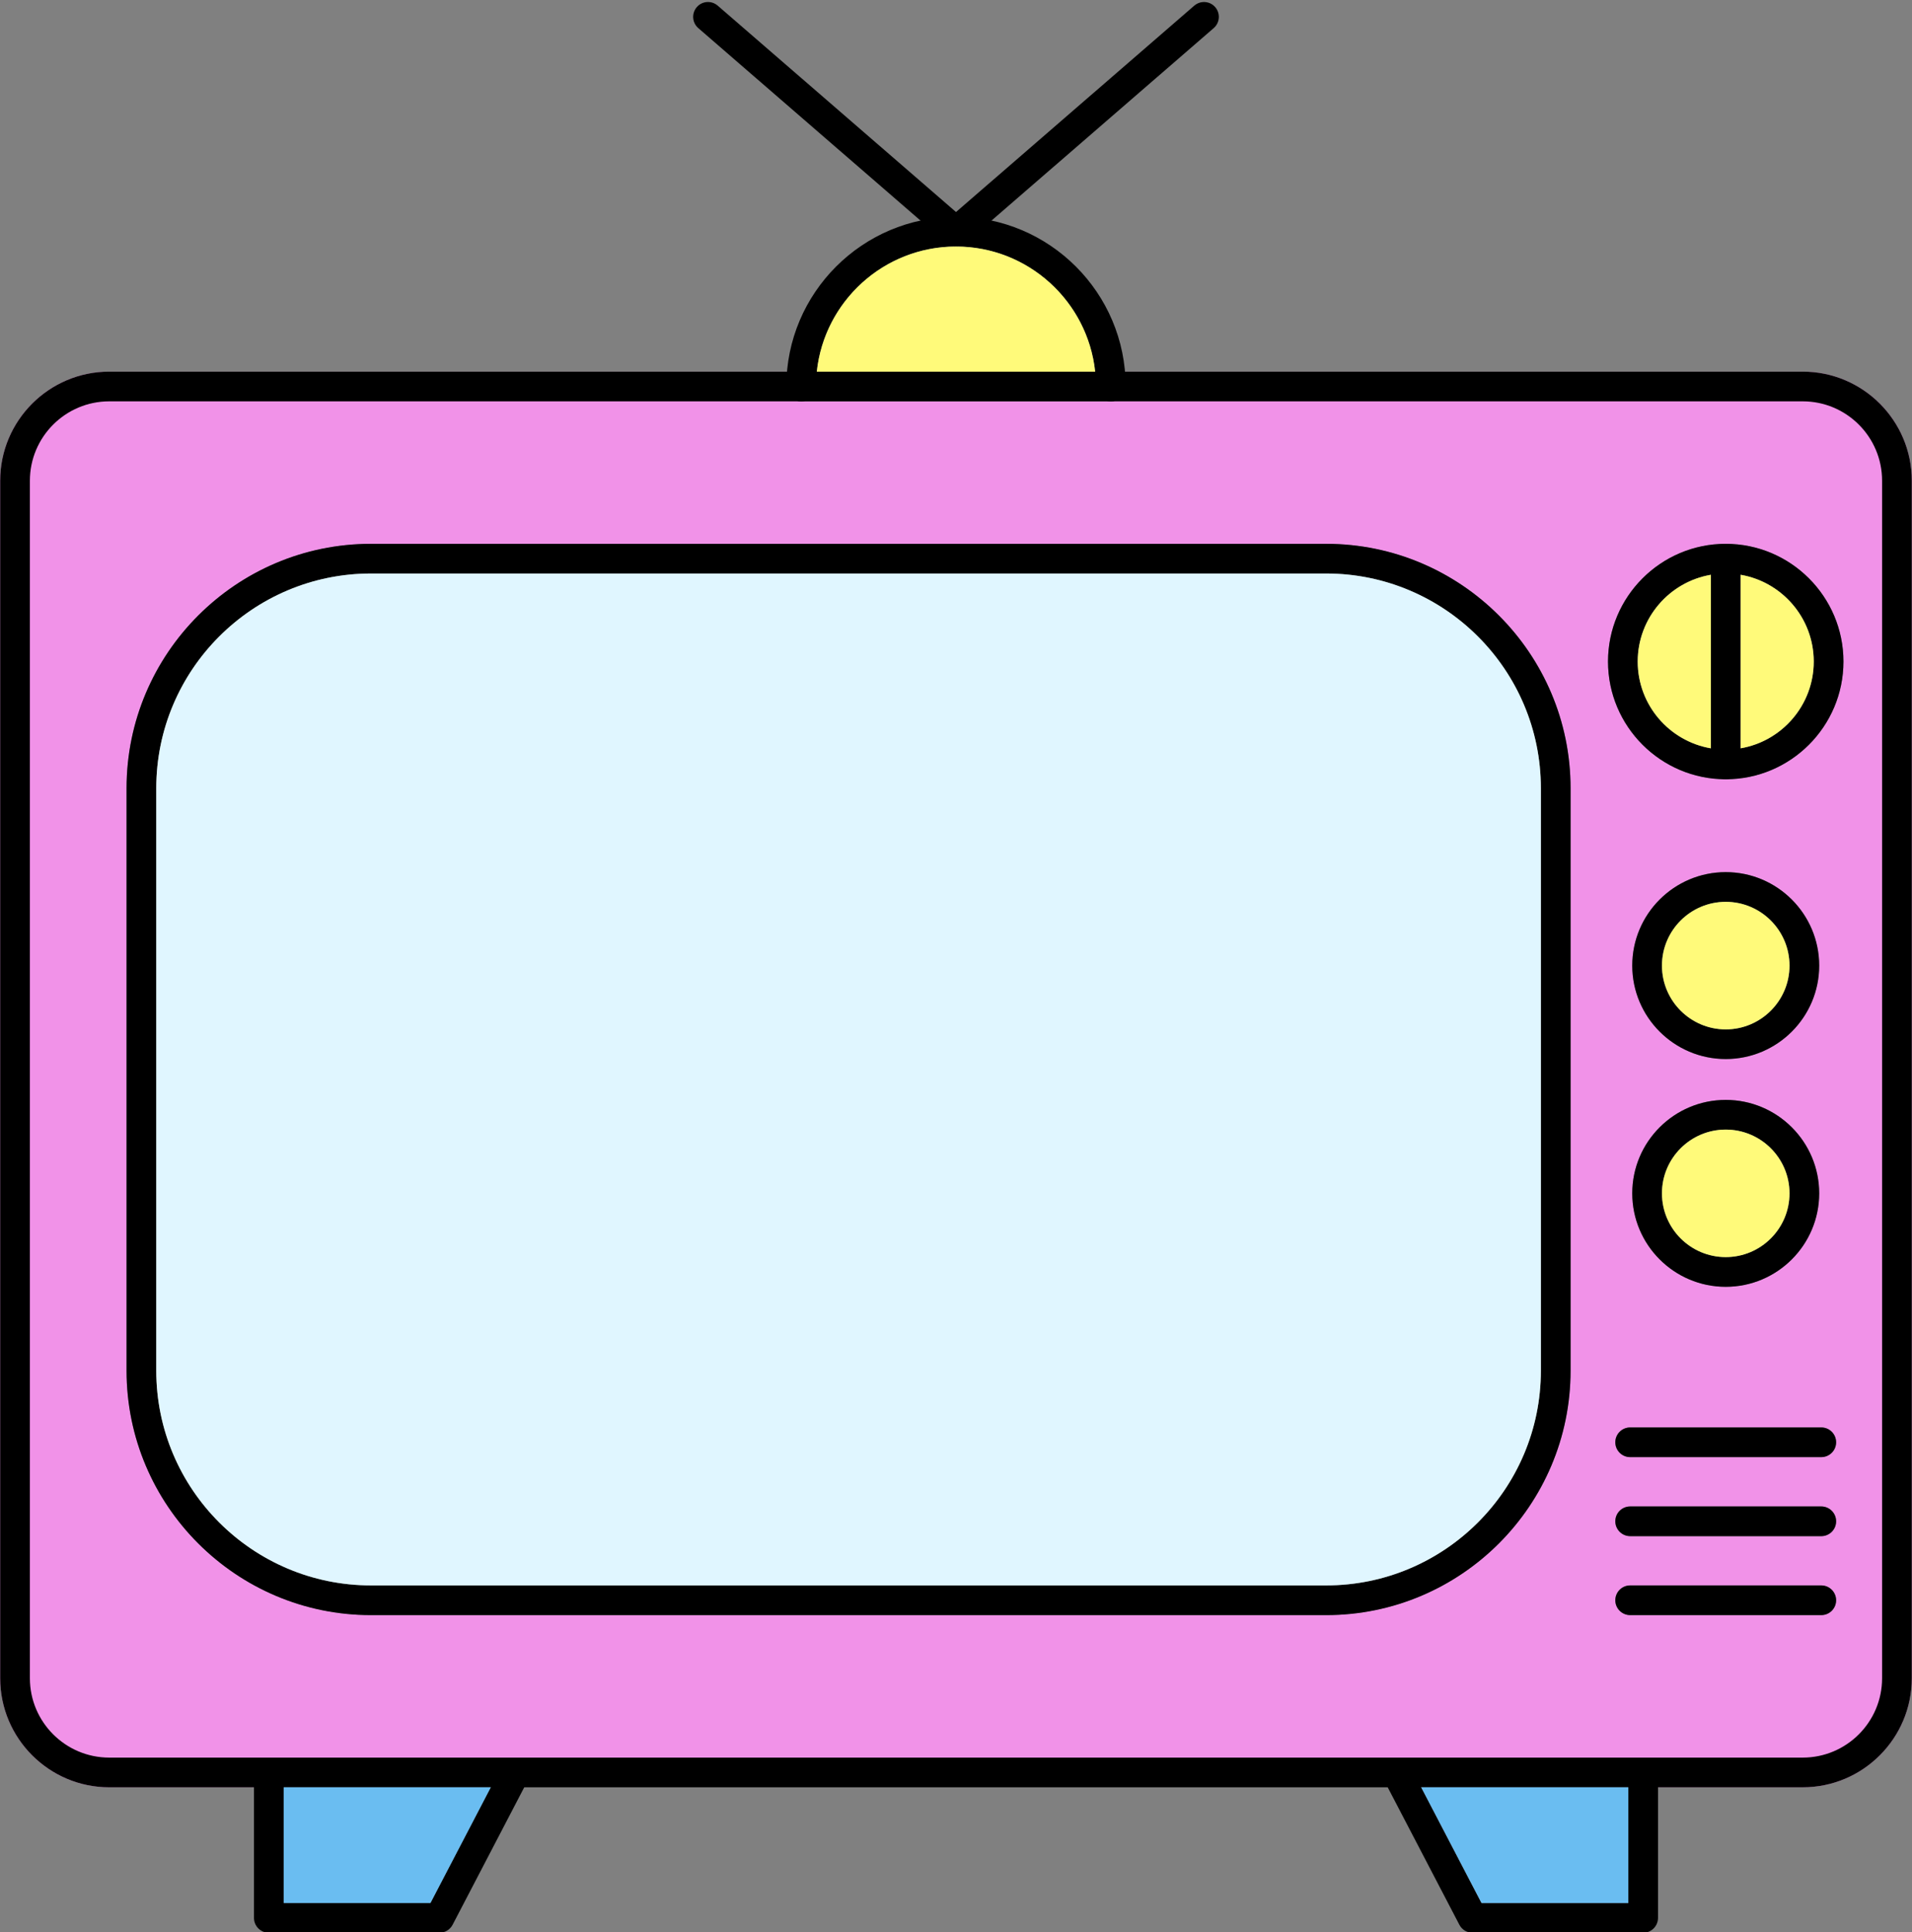 <?xml version="1.0" encoding="UTF-8" standalone="no"?><svg xmlns="http://www.w3.org/2000/svg" xmlns:xlink="http://www.w3.org/1999/xlink" clip-rule="evenodd" fill="#000000" fill-rule="evenodd" height="153.2" image-rendering="optimizeQuality" preserveAspectRatio="xMidYMid meet" shape-rendering="geometricPrecision" text-rendering="geometricPrecision" version="1" viewBox="10.9 10.0 151.6 153.2" width="151.6" zoomAndPan="magnify"><rect x="10.9" y="10.0" width="151.6" height="153.2" fill="#808080" stroke="none"/><g><g><g id="change1_1"><path d="M32.216 149.35l108.968 0c0.65,-0 1.177,0.527 1.177,1.177l0 1.177 11.474 0c4.768,0 8.647,-3.879 8.647,-8.647l-0 -94.945c0,-4.768 -3.879,-8.647 -8.647,-8.647l-53.736 0c0.034,0.388 0.051,0.781 0.051,1.177 0,0.65 -0.527,1.177 -1.177,1.177l-24.528 0c-0.007,0 -0.014,0 -0.021,0 -0.007,0 -0.013,-0 -0.02,-0 -0,0 -0.001,0 -0.001,0 -0.64,-0.012 -1.156,-0.534 -1.156,-1.177 0,-0.397 0.017,-0.789 0.051,-1.177l-53.736 0c-4.768,0 -8.647,3.879 -8.647,8.647l-0 94.946c0,4.768 3.879,8.647 8.647,8.647l11.477 0 0 -1.178c0,-0.65 0.527,-1.177 1.177,-1.177zm83.833 -11.297l-75.735 0c-10.686,0 -19.379,-8.693 -19.379,-19.379l0 -46.179c0,-10.686 8.693,-19.379 19.379,-19.379l75.735 -0c10.686,0 19.379,8.693 19.379,19.379l0 46.179c0,10.686 -8.693,19.379 -19.379,19.379zm31.681 -26.03c-4.087,0 -7.411,-3.324 -7.411,-7.411 0,-4.085 3.324,-7.408 7.411,-7.408 4.087,-0 7.411,3.324 7.411,7.408 0,4.087 -3.324,7.411 -7.411,7.411zm7.577 26.03l-15.154 0c-0.65,0 -1.178,-0.527 -1.178,-1.177 0,-0.65 0.527,-1.177 1.177,-1.177l15.154 0c0.65,0 1.177,0.527 1.177,1.177 0,0.65 -0.527,1.177 -1.177,1.177zm0 -6.261l-15.154 0c-0.65,0 -1.178,-0.527 -1.178,-1.177 0,-0.65 0.527,-1.177 1.177,-1.177l15.154 -0c0.65,0 1.177,0.528 1.177,1.178 0,0.65 -0.527,1.177 -1.177,1.177zm0 -6.265l-15.154 0c-0.65,0 -1.178,-0.527 -1.178,-1.177 0,-0.65 0.527,-1.177 1.177,-1.177l15.154 0c0.65,0 1.177,0.527 1.177,1.177 0,0.65 -0.527,1.177 -1.177,1.177zm-7.577 -31.561c-4.087,0 -7.411,-3.324 -7.411,-7.408 0,-4.088 3.324,-7.411 7.411,-7.411 4.087,-0 7.411,3.324 7.411,7.411 0,4.084 -3.324,7.408 -7.411,7.408zm0 -22.182c-5.145,0 -9.334,-4.189 -9.334,-9.334 0,-5.149 4.189,-9.334 9.334,-9.334 -0.65,0 -1.177,0.527 -1.177,1.177l0 1.277 -0 13.759 0 1.277c0,0.65 0.528,1.177 1.177,1.177zm1.178 -2.454l-0 -13.759 0 -1.277c0,-0.65 -0.527,-1.178 -1.177,-1.177 5.145,-0 9.334,4.186 9.334,9.334 0,5.145 -4.189,9.334 -9.334,9.334 0.65,0 1.178,-0.527 1.178,-1.178l0 -1.277z" fill="#f192e8"/></g><g id="change2_1"><path d="M19.562 41.82c-3.468,0 -6.292,2.821 -6.292,6.293l0 94.945c0,3.471 2.824,6.292 6.292,6.292l134.274 -0c3.471,0 6.292,-2.821 6.292,-6.292l0 -94.946c0,-3.471 -2.821,-6.292 -6.292,-6.292l-134.274 -0zm134.274 109.885l-134.274 0c-4.768,0 -8.647,-3.879 -8.647,-8.647l0 -94.946c0,-4.768 3.879,-8.647 8.647,-8.647l134.274 -0c4.768,0 8.647,3.879 8.647,8.647l0 94.945c0,4.768 -3.879,8.647 -8.647,8.647z" fill="inherit"/></g><g id="change2_2"><path d="M40.314 55.471c-9.389,0 -17.024,7.635 -17.024,17.024l0 46.179c0,9.389 7.635,17.024 17.024,17.024l75.735 0c9.389,0 17.024,-7.635 17.024,-17.024l0 -46.179c0,-9.389 -7.635,-17.024 -17.024,-17.024l-75.735 0zm75.735 82.582l-75.735 0c-10.686,0 -19.379,-8.693 -19.379,-19.379l0 -46.179c0,-10.686 8.693,-19.379 19.379,-19.379l75.735 -0c10.686,0 19.379,8.693 19.379,19.379l0 46.179c0,10.686 -8.693,19.379 -19.379,19.379z" fill="inherit"/></g><g id="change2_3"><path d="M155.308 125.527l-15.154 0c-0.65,0 -1.178,-0.527 -1.178,-1.177 0,-0.65 0.527,-1.177 1.177,-1.177l15.154 0c0.65,0 1.177,0.527 1.177,1.177 0,0.65 -0.527,1.177 -1.177,1.177z" fill="inherit"/></g><g id="change2_4"><path d="M155.308 131.792l-15.154 0c-0.65,0 -1.178,-0.527 -1.178,-1.177 0,-0.65 0.527,-1.177 1.177,-1.177l15.154 -0c0.65,0 1.177,0.528 1.177,1.178 0,0.65 -0.527,1.177 -1.177,1.177z" fill="inherit"/></g><g id="change2_5"><path d="M155.308 138.053l-15.154 0c-0.65,0 -1.178,-0.527 -1.178,-1.177 0,-0.65 0.527,-1.177 1.177,-1.177l15.154 0c0.65,0 1.177,0.527 1.177,1.177 0,0.65 -0.527,1.177 -1.177,1.177z" fill="inherit"/></g><g id="change2_6"><path d="M147.731 55.471c-3.848,0 -6.979,3.131 -6.979,6.979 0,3.848 3.131,6.979 6.979,6.979 3.848,-0 6.979,-3.131 6.979,-6.979 0,-3.848 -3.131,-6.979 -6.979,-6.979zm0 16.313c-5.145,0 -9.334,-4.189 -9.334,-9.334 0,-5.149 4.189,-9.334 9.334,-9.334 5.145,-0 9.334,4.186 9.334,9.334 0,5.145 -4.189,9.334 -9.334,9.334z" fill="inherit"/></g><g id="change2_7"><path d="M147.731 71.784c-0.65,0 -1.177,-0.527 -1.177,-1.177l0 -16.313c0,-0.65 0.527,-1.177 1.177,-1.177 0.65,-0 1.177,0.527 1.177,1.177l0 16.312c0,0.65 -0.528,1.178 -1.178,1.178z" fill="inherit"/></g><g id="change2_8"><path d="M45.742 163.237l-13.526 0c-0.65,0 -1.178,-0.527 -1.178,-1.177l0 -11.533c0,-0.65 0.527,-1.177 1.177,-1.177 0.65,-0 1.177,0.527 1.177,1.177l0 10.355 11.634 0 5.682 -10.898c0.3,-0.577 1.012,-0.8 1.588,-0.5 0.577,0.3 0.8,1.012 0.5,1.588l-6.01 11.532c-0.203,0.39 -0.607,0.632 -1.046,0.632z" fill="inherit"/></g><g id="change2_9"><path d="M141.184 163.237l-13.528 0c-0.438,0 -0.84,-0.242 -1.043,-0.631l-6.013 -11.533c-0.3,-0.577 -0.077,-1.288 0.5,-1.588 0.577,-0.301 1.288,-0.077 1.588,0.5l5.682 10.898 11.637 0 0 -10.355c0,-0.65 0.527,-1.177 1.177,-1.177 0.65,-0 1.177,0.527 1.177,1.177l0 11.532c0,0.65 -0.528,1.178 -1.178,1.178z" fill="inherit"/></g><g id="change2_10"><path d="M86.699 29.545c-0.273,0 -0.549,-0.095 -0.77,-0.288l-19.664 -17.03c-0.49,-0.426 -0.543,-1.168 -0.117,-1.662 0.423,-0.491 1.168,-0.543 1.659,-0.117l19.665 17.03c0.491,0.426 0.543,1.169 0.116,1.659 -0.233,0.27 -0.558,0.408 -0.889,0.407z" fill="inherit"/></g><g id="change2_11"><path d="M86.699 29.545c-0.328,0 -0.656,-0.138 -0.889,-0.407 -0.426,-0.491 -0.374,-1.233 0.12,-1.659l19.661 -17.03c0.494,-0.426 1.236,-0.374 1.662,0.117 0.426,0.493 0.371,1.236 -0.12,1.662l-19.661 17.03c-0.224,0.193 -0.5,0.288 -0.773,0.288z" fill="inherit"/></g><g id="change2_12"><path d="M98.973 41.82c-0.65,0 -1.177,-0.527 -1.177,-1.177 0,-6.12 -4.977,-11.097 -11.097,-11.097 -6.117,-0 -11.097,4.977 -11.097,11.097 0,0.65 -0.527,1.177 -1.177,1.177 -0.65,-0 -1.177,-0.527 -1.177,-1.177 0,-7.418 6.035,-13.452 13.452,-13.452 7.418,0 13.452,6.035 13.452,13.452 0,0.65 -0.527,1.177 -1.177,1.177z" fill="inherit"/></g><g id="change2_13"><path d="M147.731 81.501c-2.787,0 -5.056,2.266 -5.056,5.056 0,2.787 2.269,5.056 5.056,5.056 2.787,-0 5.056,-2.269 5.056,-5.056 0,-2.791 -2.269,-5.056 -5.056,-5.056zm0 12.464c-4.087,0 -7.411,-3.324 -7.411,-7.408 0,-4.088 3.324,-7.411 7.411,-7.411 4.087,-0 7.411,3.324 7.411,7.411 0,4.084 -3.324,7.408 -7.411,7.408z" fill="inherit"/></g><g id="change2_14"><path d="M147.731 99.559c-2.787,0 -5.056,2.266 -5.056,5.053 0,2.79 2.269,5.056 5.056,5.056 2.787,-0 5.056,-2.266 5.056,-5.056 0,-2.788 -2.269,-5.053 -5.056,-5.053zm0 12.465c-4.087,0 -7.411,-3.324 -7.411,-7.411 0,-4.085 3.324,-7.408 7.411,-7.408 4.087,-0 7.411,3.324 7.411,7.408 0,4.087 -3.324,7.411 -7.411,7.411z" fill="inherit"/></g><g id="change3_1"><path d="M133.074 118.674l0 -46.179c0,-9.389 -7.635,-17.024 -17.024,-17.024l-75.735 0c-9.389,0 -17.024,7.635 -17.024,17.024l0 46.179c0,9.389 7.635,17.024 17.024,17.024l75.735 0c9.389,0 17.024,-7.635 17.024,-17.024z" fill="#e0f6ff"/></g><g id="change4_1"><path d="M75.663 39.465l22.07 -0c-0.59,-5.569 -5.312,-9.919 -11.035,-9.919 -5.72,-0 -10.445,4.351 -11.035,9.92z" fill="#fffa7a"/></g><g id="change4_2"><path d="M146.553 55.571c-3.289,0.561 -5.802,3.433 -5.802,6.88 0,3.447 2.512,6.318 5.801,6.88l0 -13.759z" fill="#fffa7a"/></g><g id="change4_3"><path d="M148.908 55.571l0 13.759c3.289,-0.561 5.801,-3.433 5.801,-6.88 0,-3.447 -2.512,-6.318 -5.801,-6.88z" fill="#fffa7a"/></g><g id="change4_4"><path d="M152.787 86.558c0,-2.791 -2.269,-5.056 -5.056,-5.056 -2.787,0 -5.056,2.266 -5.056,5.056 0,2.787 2.269,5.056 5.056,5.056 2.787,-0 5.056,-2.269 5.056,-5.056z" fill="#fffa7a"/></g><g id="change4_5"><path d="M152.787 104.612c0,-2.788 -2.269,-5.053 -5.056,-5.053 -2.787,0 -5.056,2.266 -5.056,5.053 0,2.79 2.269,5.056 5.056,5.056 2.787,-0 5.056,-2.266 5.056,-5.056z" fill="#fffa7a"/></g><g id="change5_1"><path d="M45.027 160.882L49.812 151.705 33.394 151.705 33.394 160.882z" fill="#6abdf1"/></g><g id="change5_2"><path d="M123.585 151.705L128.37 160.882 140.007 160.882 140.007 151.705z" fill="#6abdf1"/></g></g></g><path d="M0 0H173.397V173.397H0z" fill="none"/></svg>